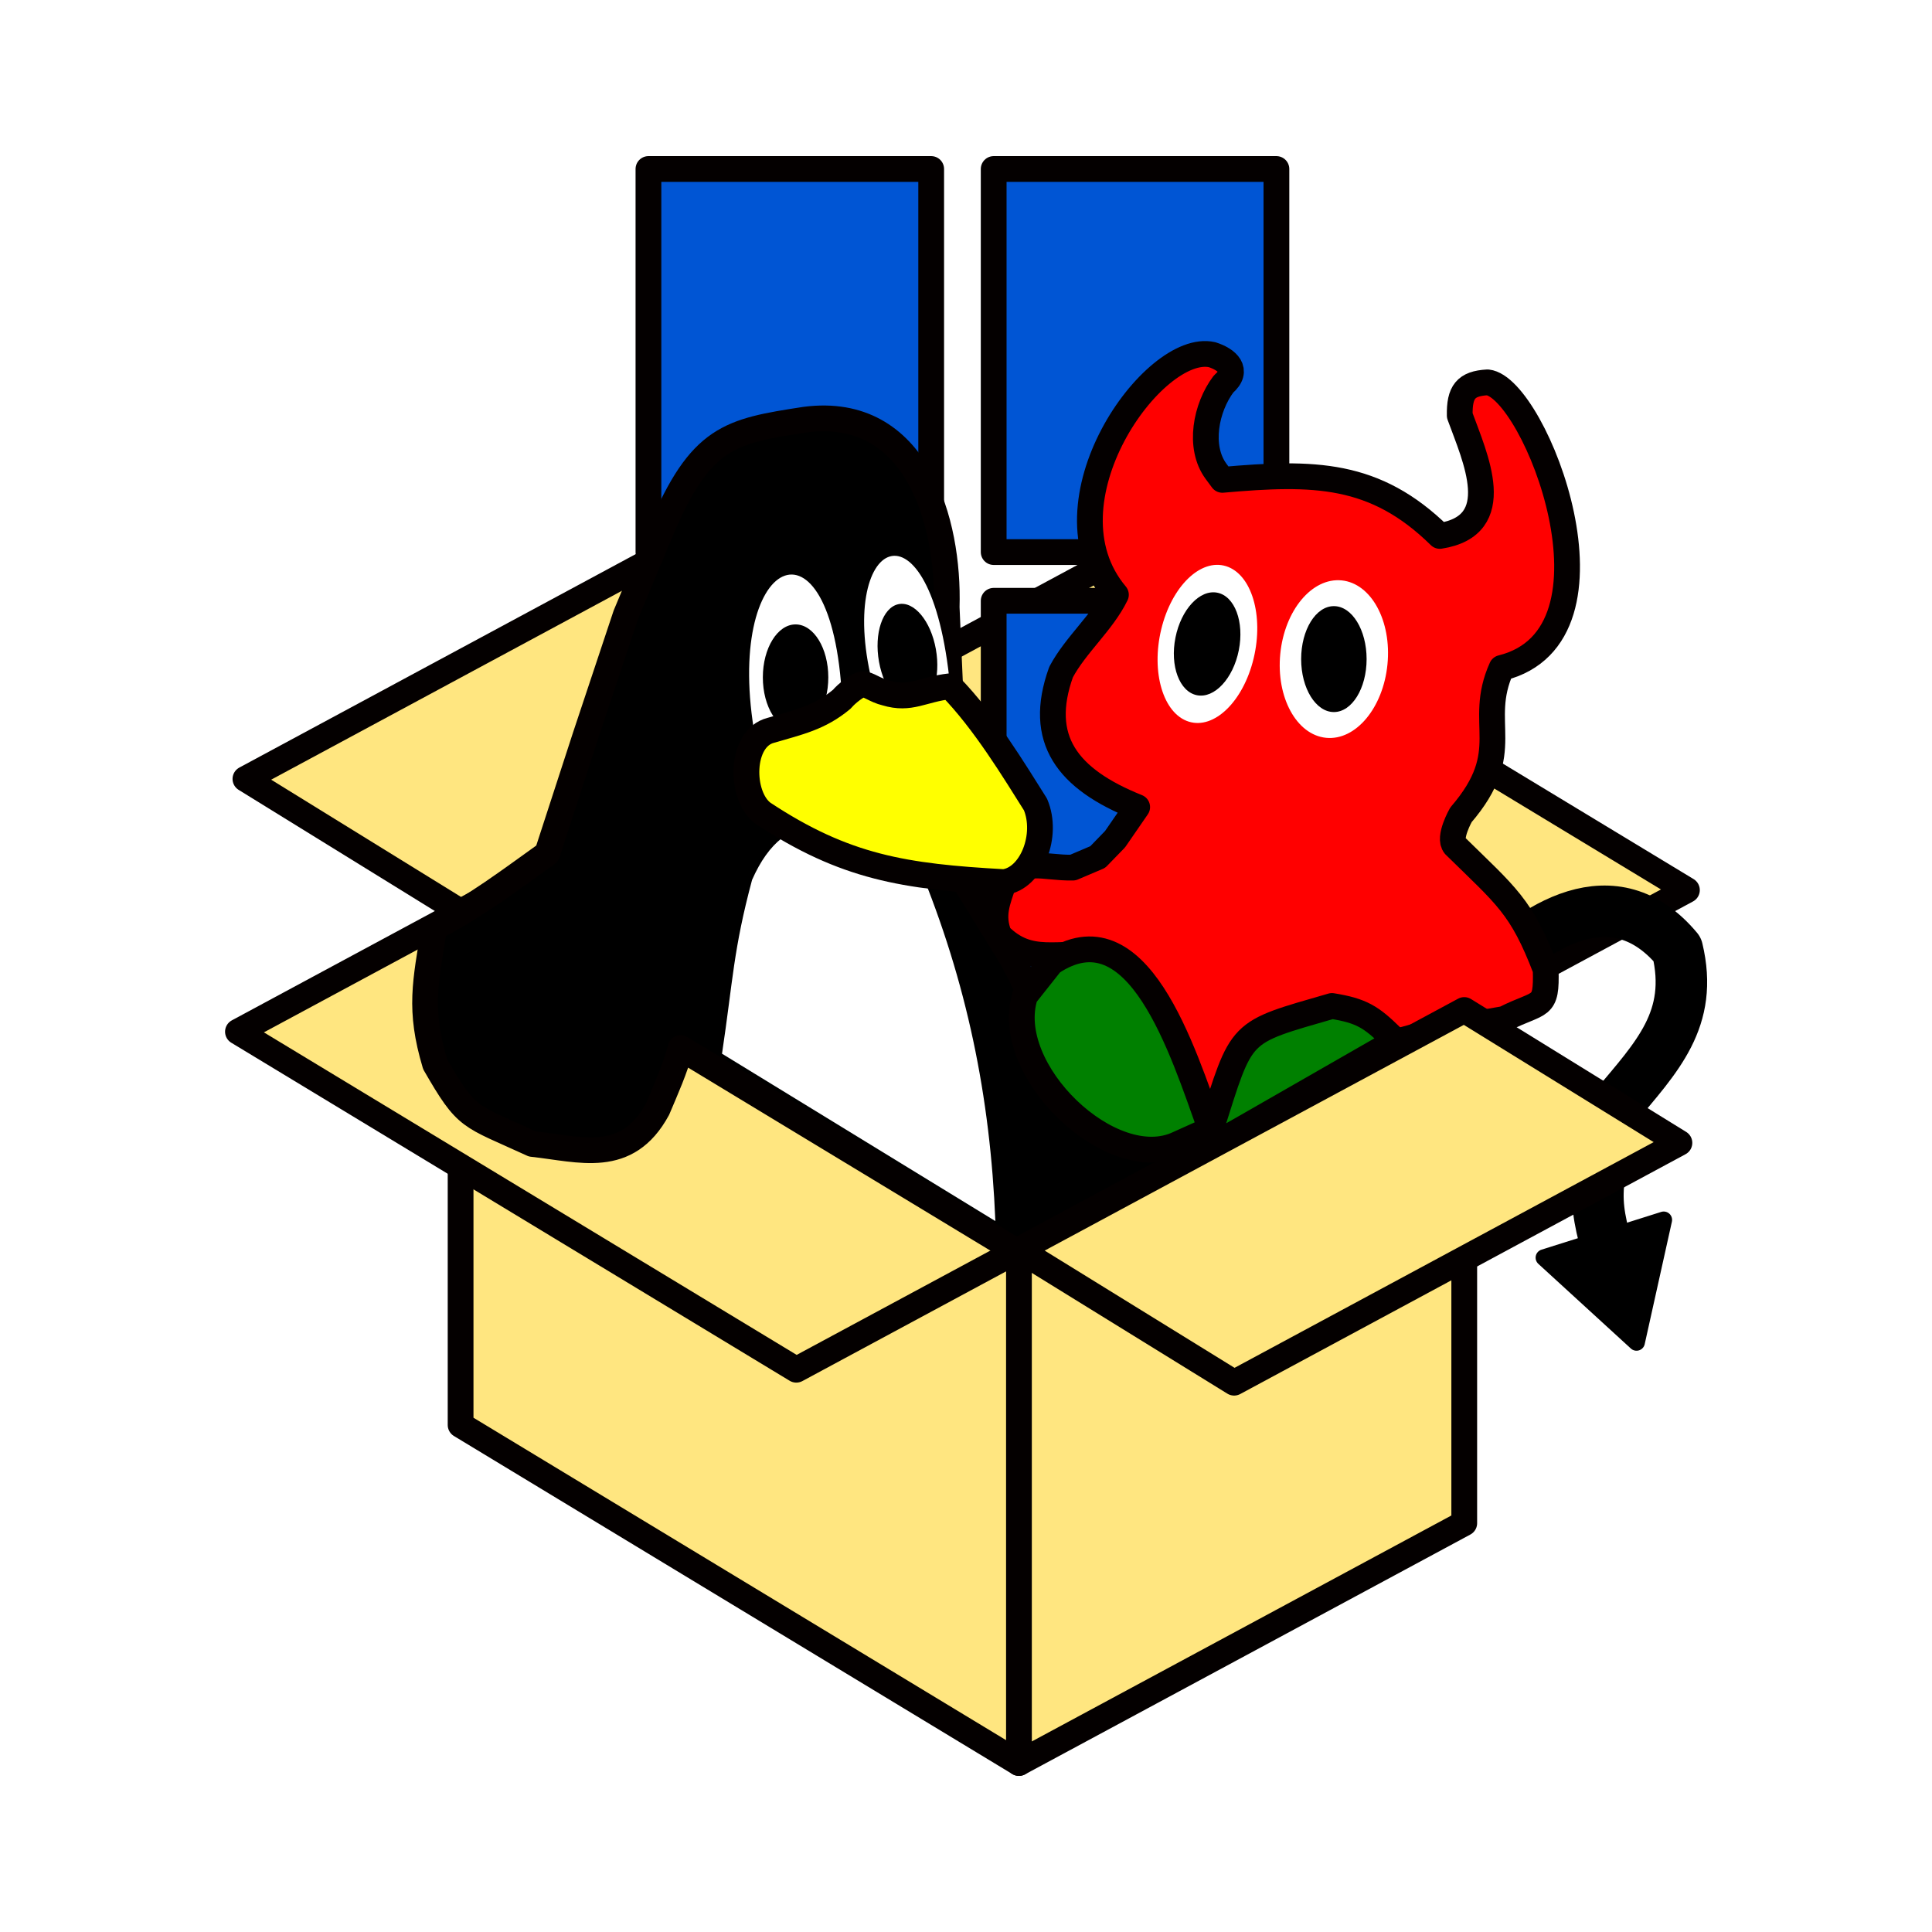 <?xml version="1.0" encoding="UTF-8" standalone="no"?>
<!-- Created with Inkscape (http://www.inkscape.org/) -->

<svg
   width="150mm"
   height="150mm"
   viewBox="0 0 150 150"
   version="1.1"
   id="svg5"
   xml:space="preserve"
   inkscape:version="1.2.1 (9c6d41e410, 2022-07-14)"
   sodipodi:docname="Bochs_Vector_Logo.svg"
   inkscape:export-filename="Bochs_Vector_Logo.png"
   inkscape:export-xdpi="169.33333"
   inkscape:export-ydpi="169.33333"
   xmlns:inkscape="http://www.inkscape.org/namespaces/inkscape"
   xmlns:sodipodi="http://sodipodi.sourceforge.net/DTD/sodipodi-0.dtd"
   xmlns="http://www.w3.org/2000/svg"
   xmlns:svg="http://www.w3.org/2000/svg"><sodipodi:namedview
     id="namedview7"
     pagecolor="#ffffff"
     bordercolor="#000000"
     borderopacity="0.25"
     inkscape:showpageshadow="2"
     inkscape:pageopacity="0.0"
     inkscape:pagecheckerboard="0"
     inkscape:deskcolor="#d1d1d1"
     inkscape:document-units="mm"
     showgrid="false"
     inkscape:zoom="5.0756995"
     inkscape:cx="238.98184"
     inkscape:cy="211.79347"
     inkscape:window-width="1366"
     inkscape:window-height="695"
     inkscape:window-x="0"
     inkscape:window-y="0"
     inkscape:window-maximized="1"
     inkscape:current-layer="g40430" /><defs
     id="defs2"><marker
       style="overflow:visible"
       id="TriangleStart"
       refX="0"
       refY="0"
       orient="auto-start-reverse"
       inkscape:stockid="TriangleStart"
       markerWidth="3"
       markerHeight="3"
       viewBox="0 0 5.324 6.155"
       inkscape:isstock="true"
       inkscape:collect="always"
       preserveAspectRatio="xMidYMid"><path
         transform="scale(0.5)"
         style="fill:context-stroke;fill-rule:evenodd;stroke:context-stroke;stroke-width:1pt"
         d="M 5.77,0 -2.88,5 V -5 Z"
         id="path135" /></marker></defs><g
     inkscape:label="Layer 1"
     inkscape:groupmode="layer"
     id="layer1"><g
       id="g40430"
       transform="translate(-24.889,-98.434)"><path
         style="fill:#ffe680;stroke:#040000;stroke-width:2;stroke-linecap:round;stroke-linejoin:round;stroke-dasharray:none;paint-order:normal"
         d="m 104,235.313 34.573,-18.619 -1e-5,-39.843 -34.734,18.757 0.16,39.706"
         id="path43038" /><path
         style="fill:#ffe680;stroke:#040000;stroke-width:2;stroke-linecap:round;stroke-linejoin:round;stroke-dasharray:none;paint-order:normal"
         d="m 60.65,209.069 43.35,26.244 -1e-5,-39.843 -43.35,-26.244 5e-6,39.843"
         id="path42634" /><path
         style="fill:#ffe680;stroke:#040000;stroke-width:2;stroke-linecap:round;stroke-linejoin:round;stroke-opacity:1"
         d="M 104,195.47 60.65,169.225 43.363,178.535 86.713,204.779 104,195.47"
         id="path10493" /><path
         style="fill:#ffe680;stroke:#040000;stroke-width:2;stroke-linecap:round;stroke-linejoin:round;stroke-opacity:1"
         d="m 95.224,150.606 43.35,26.244 17.287,-9.309 -43.35,-26.244 -17.287,9.309"
         id="path10493-7" /><path
         style="fill:#ffe680;stroke:#040000;stroke-width:2;stroke-linecap:round;stroke-linejoin:round;stroke-opacity:1"
         d="m 60.65,169.225 34.573,-18.619 -16.706,-10.316 -34.573,18.619 16.706,10.316"
         id="path37501-7" /><path
         id="rect40070-6-2"
         style="fill:#0055d4;stroke:#040000;stroke-width:2;stroke-linecap:round;stroke-linejoin:round;stroke-dasharray:none;stroke-opacity:1"
         d="m 75.234,145.079 h 21.952 v 29.742 H 75.234 Z m 26.804,0 h 21.952 v 29.742 H 102.038 Z M 75.234,111.555 h 21.952 v 29.742 H 75.234 Z m 26.804,0 h 21.952 v 29.742 h -21.952 z" /><path
         style="fill:#000000;stroke:#040000;stroke-width:2;stroke-linecap:round;stroke-linejoin:round;stroke-opacity:1"
         d="m 66.22,187.25 c -4.993,-2.295 -5.042,-1.849 -7.55,-6.197 -1.275,-4.258 -0.747,-6.347 -0.067,-10.6 3.133,-1.597 5.92,-3.713 8.77,-5.75 l 2.966,-9.116 3.133,-9.406 2.692,-6.445 c 3.123,-7.428 5.378,-7.818 11.243,-8.723 8.656,-1.124 11.183,7.953 10.981,14.575 l 0.268,6.126 c -0.206,4.281 -0.664,5.824 1.144,15.186 l 3.031,4.924 c 2.141,3.33 3.132,6.803 4.001,10.584 1.351,1.699 3.403,2.777 5.002,3.839 1.651,0.504 3.3,0.452 5.002,0.45 2.325,-0.959 2.225,-1.464 4.29,-0.398 l -17.287,9.309 -26.105,-15.804 c -0.437,1.643 -1.136,3.185 -1.795,4.747 -2.373,4.372 -5.993,3.104 -9.72,2.7 z"
         id="path37535"
         sodipodi:nodetypes="cccccccccccccccccccc" /><path
         style="fill:#ffffff;stroke:none;stroke-width:2;stroke-linecap:round;stroke-linejoin:round;stroke-dasharray:none;paint-order:normal"
         d="m 83.535,155.749 c -2.589,-14.196 5.981,-18.255 6.73,-3.043"
         id="path43224"
         sodipodi:nodetypes="cc" /><path
         style="fill:#ffffff;stroke:none;stroke-width:2;stroke-linecap:round;stroke-linejoin:round;stroke-dasharray:none;paint-order:normal"
         d="m 98.656,151.714 c -1.471,-15.359 -9.038,-11.558 -5.938,0.154 z"
         id="path43226"
         sodipodi:nodetypes="ccc" /><ellipse
         style="fill:#000000;stroke:none;stroke-width:1.562;stroke-linecap:round;stroke-linejoin:round;stroke-opacity:1"
         id="path37737-7-8"
         cx="86.657"
         cy="151.025"
         rx="2.541"
         ry="4.112" /><ellipse
         style="fill:#000000;stroke:none;stroke-width:1.461;stroke-linecap:round;stroke-linejoin:round;stroke-opacity:1"
         id="path37737-9-3-4"
         cx="67.644"
         cy="166.599"
         rx="2.262"
         ry="4.042"
         transform="matrix(0.976,-0.216,0.176,0.984,0,0)" /><path
         style="fill:#ffffff;stroke:none;stroke-width:2;stroke-linecap:round;stroke-linejoin:round;stroke-opacity:1"
         d="m 80.946,180.243 c 0.858,-5.726 0.872,-8.041 2.333,-13.494 2.608,-5.915 7.034,-5.064 12.945,-1.089 3.728,9.018 5.551,17.921 5.944,27.578 z"
         id="path37679"
         sodipodi:nodetypes="ccccc" /><path
         style="fill:none;fill-opacity:1;stroke:#000000;stroke-width:4;stroke-linecap:round;stroke-linejoin:round;stroke-dasharray:none;stroke-opacity:1;marker-end:url(#TriangleStart)"
         d="m 139.7,174.772 c 4.289,-4.557 10.508,-8.501 15.413,-2.635 1.299,5.422 -1.574,8.343 -4.854,12.253 -1.622,6.539 -1.867,6.991 -0.003,12.9"
         id="path37850"
         sodipodi:nodetypes="cccc" /><path
         style="fill:#ff0000;stroke:#040000;stroke-width:2;stroke-linecap:round;stroke-linejoin:round;stroke-opacity:1"
         d="m 137.833,164.075 c 4.011,3.941 5.174,4.693 7.062,9.629 0.092,3.153 -0.372,2.407 -3.217,3.842 l -5.239,0.914 -3.516,0.949 -10.831,5.815 -3.196,0.884 -2.496,1.123 -2.913,0.248 -2.84,-0.876 -2.279,-1.562 -2.696,-3.312 -1.001,-2.852 -0.403,-1.159 0.213,-1.975 1.557,-2.037 4.327,-1.074 c -3.371,-0.384 -5.523,0.794 -7.902,-1.587 -0.612,-1.571 -0.134,-2.595 0.37,-4.121 1.545,-1.973 2.953,-1.088 5.352,-1.128 l 1.932,-0.822 1.344,-1.384 1.719,-2.494 c -5.442,-2.183 -7.78,-5.266 -5.911,-10.478 1.12,-2.116 3.216,-3.86 4.26,-6.007 -6.038,-7.178 2.942,-19.663 7.468,-18.638 1.153,0.365 2.133,1.204 0.89,2.275 -1.378,1.828 -1.979,4.887 -0.586,6.779 l 0.491,0.663 c 7.11,-0.627 11.851,-0.594 16.885,4.353 5.216,-0.808 2.744,-6.06 1.546,-9.35 -0.032,-1.827 0.467,-2.481 2.161,-2.574 3.658,0.395 11.244,19.652 1.091,22.172 -1.975,4.374 1.124,6.435 -3.157,11.406 0,0 -1.006,1.764 -0.481,2.38 z"
         id="path37771"
         sodipodi:nodetypes="cccccccccccccccccccccccccccccccccccc" /><path
         style="fill:#ffff00;stroke:#040000;stroke-width:2;stroke-linecap:round;stroke-linejoin:round;stroke-opacity:1"
         d="m 84.116,161.566 c 6.378,4.221 11.016,4.928 18.714,5.355 2.17,-0.274 3.464,-3.656 2.451,-6.032 -1.626,-2.574 -3.968,-6.467 -6.624,-9.175 -2.185,0.245 -3.073,1.101 -5,0.515 -0.781,-0.181 -1.423,-0.708 -1.804,-0.674 -0.346,0.031 -1.274,0.752 -1.588,1.152 -1.743,1.466 -3.403,1.804 -5.532,2.43 -2.408,0.613 -2.408,5.093 -0.617,6.429 z"
         id="path37537-5"
         sodipodi:nodetypes="cccccsccc" /><path
         style="fill:#008000;stroke:#040000;stroke-width:2;stroke-linecap:round;stroke-linejoin:round;stroke-opacity:1"
         d="m 118.895,186.107 c -2.198,-6.13 -5.674,-17.444 -12.388,-12.927 l -2.027,2.561 c -1.86,5.77 6.715,13.994 11.92,11.488 l 2.496,-1.123 c 2.486,-7.843 2.042,-7.435 9.405,-9.569 2.312,0.372 3.06,0.864 4.628,2.403 l 0.312,0.322 -13.214,7.576 -1.131,-0.732"
         id="path37792"
         sodipodi:nodetypes="cccccccccc" /><path
         style="display:inline;fill:#ffe680;stroke:#040000;stroke-width:2;stroke-linecap:round;stroke-linejoin:round;stroke-opacity:1"
         d="M 138.573,176.851 104,195.47 l 16.706,10.316 34.573,-18.619 -16.706,-10.316"
         id="path37501" /><ellipse
         style="fill:#ffffff;fill-opacity:1;stroke:none;stroke-width:3.592;stroke-linecap:round;stroke-linejoin:round;stroke-dasharray:none;stroke-opacity:1"
         id="path39829-8"
         cx="150.386"
         cy="106.133"
         rx="3.759"
         ry="6.207"
         transform="matrix(0.954,0.301,-0.234,0.972,0,0)" /><ellipse
         style="fill:#ffffff;fill-opacity:1;stroke:none;stroke-width:3.768;stroke-linecap:round;stroke-linejoin:round;stroke-dasharray:none;stroke-opacity:1"
         id="path39829-8-9"
         cx="142.465"
         cy="136.328"
         rx="4.181"
         ry="6.141"
         transform="rotate(5.612)" /><ellipse
         style="fill:#000000;stroke:none;stroke-width:1.562;stroke-linecap:round;stroke-linejoin:round;stroke-opacity:1"
         id="path37737-7"
         cx="-128.451"
         cy="149.606"
         rx="2.541"
         ry="4.112"
         transform="scale(-1,1)" /><ellipse
         style="fill:#000000;stroke:none;stroke-width:1.541;stroke-linecap:round;stroke-linejoin:round;stroke-opacity:1"
         id="path37737-9-3"
         cx="-145.244"
         cy="122.434"
         rx="2.507"
         ry="4.057"
         transform="matrix(-0.981,-0.195,-0.195,0.981,0,0)" /></g></g></svg>
